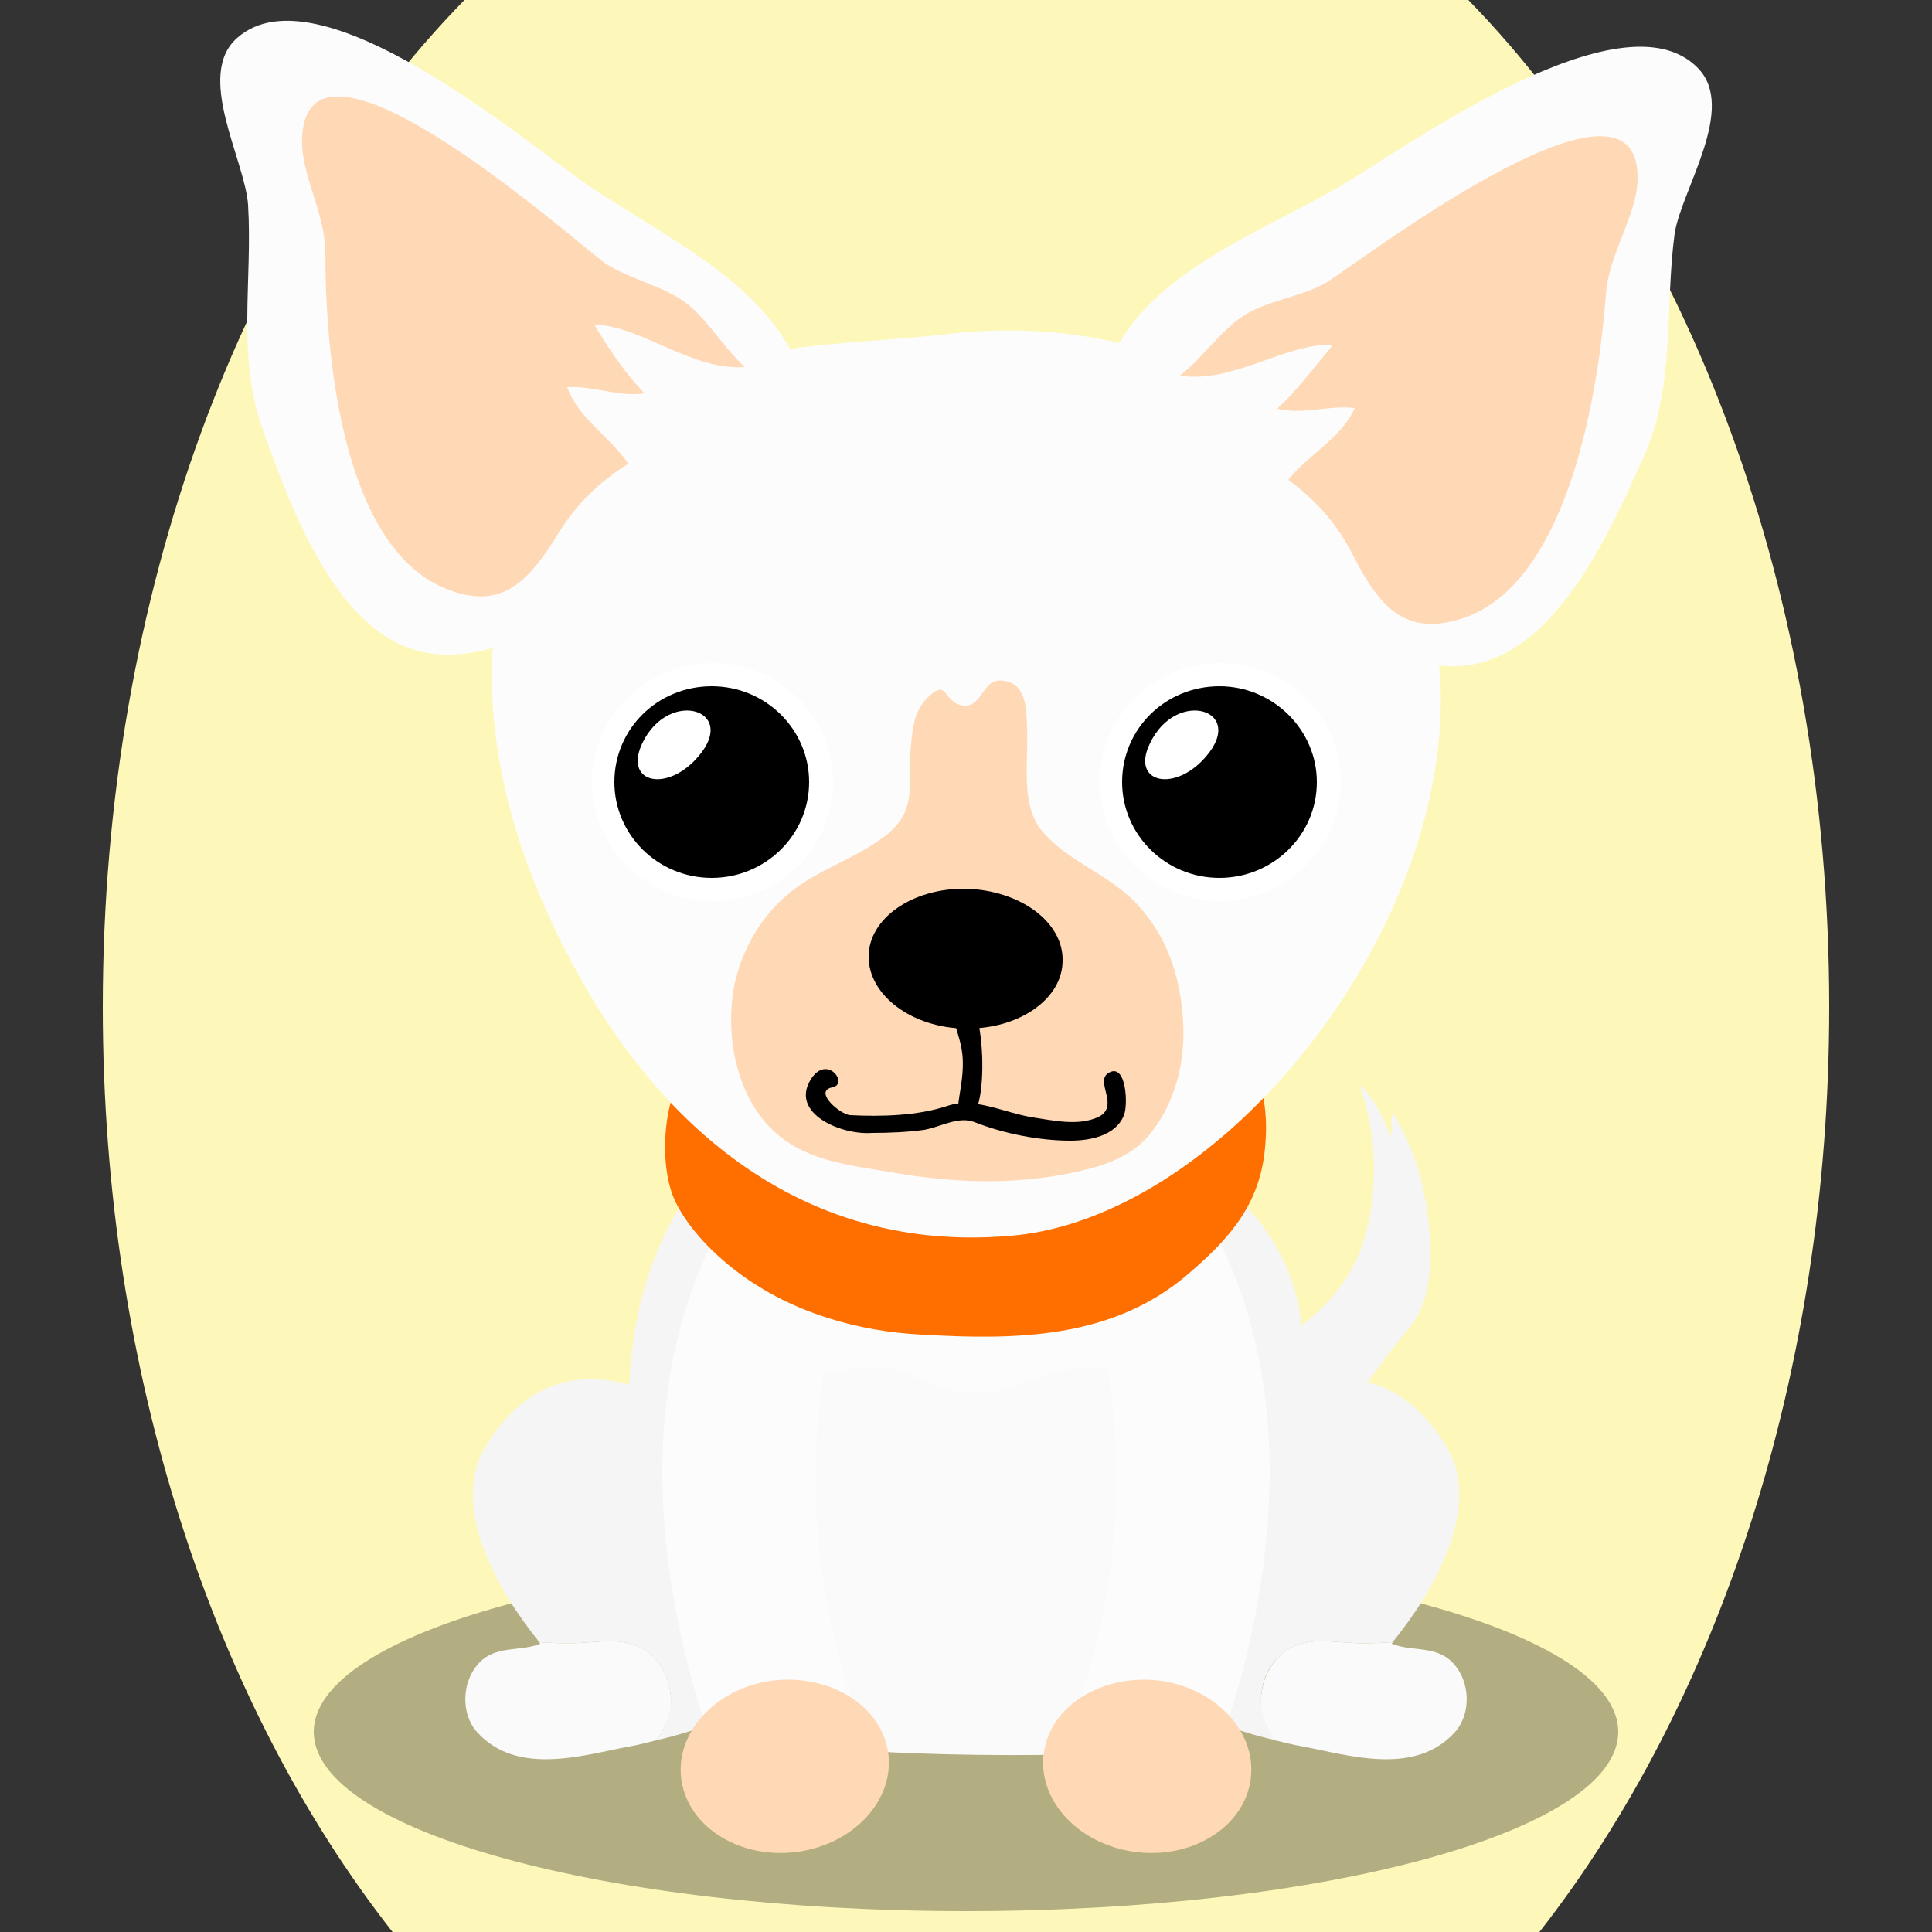 <!--?xml version="1.0" encoding="utf-8"?-->
<!-- Generator: Adobe Illustrator 25.0.1, SVG Export Plug-In . SVG Version: 6.00 Build 0)  -->
<svg version="1.1" id="Ebene_1" xmlns="http://www.w3.org/2000/svg" xmlns:xlink="http://www.w3.org/1999/xlink" x="0px" y="0px" viewBox="0 0 250 250" style="enable-background:new 0 0 250 250;" xml:space="preserve">
<rect x="0" y="0" width="250" height="250" fill="#333333" stroke="none"/>
<style type="text/css">
	.st0{fill:#f5f5f5;}
	.st1{opacity:0.3;}
	.st2{fill:#fafafa;}
	.st3{fill:#fcfcfc;}
	.st4{fill:#FFD9B6;}
	.st5{fill:#ff6f00;}
	.st6{fill:#FFFFFF;}

.bgel{fill:#FDF8B9;}</style>
<path class="bgel" d="M236.7,130.3c0,47.6-14.5,90.3-37.5,119.7H50.8c-23-29.3-37.5-72.1-37.5-119.7C13.3,76.6,31.7,29,60.1,0h129.9
	C218.3,29,236.7,76.6,236.7,130.3z"></path>
<g>
	<path class="st0" d="M184.5,155.5c0,0.2,0.1,0.3,0.1,0.5c0.7,5,1.2,11.8-2.3,15.9c-3.4,4-6.1,8.5-9.8,12.4
		c-5.9,6.1-15.1,11-20.3,1.4c-2-3.7,0.3-6.4,3.8-8.2c4.1-2.2,9-3.5,12.8-6.3c3-2.3,5.4-5.2,6.9-8.6c2.8-6.7,2.7-15.5,0.2-22.2
		c2,1.6,3.1,4.4,4.1,6.7c0.2-0.9-0.2-2.3,0.3-3.1C183.1,149.1,183.7,151.4,184.5,155.5z"></path>
	<path class="st1" d="M209.4,224.1c0,12.8-37.8,23.2-84.4,23.2c-46.6,0-84.4-10.4-84.4-23.2c0-12.8,37.8-23.2,84.4-23.2
		C171.6,200.9,209.4,211.3,209.4,224.1z"></path>
	<g>
		<g>
			<path class="st0" d="M100.8,194.5c-9.7-13.9-28.1-24.2-38.1-7.1c-4.6,7.9,2.2,19.1,7.1,25.1c1.7,0.1,3.4,0.2,5.1,0.1
				c2.4-0.1,4.9-0.6,7.3,0.3c2.8,1.1,4.3,3.7,4.6,6.5c0.2,2.2-0.6,4.1-1.9,5.8c5.6-1.3,11.5-3.3,15.3-8
				C104.8,211.5,105.3,201,100.8,194.5z"></path>
			<path class="st2" d="M86.8,219.4c-0.3-2.9-1.9-5.5-4.6-6.5c-2.3-0.9-4.9-0.4-7.3-0.3c-1.7,0.1-3.4,0-5.1-0.1
				c0,0.1,0.1,0.1,0.1,0.2c-2.7,1.1-5.9,0.1-8.1,2.7c-2,2.3-2.2,6.3-0.1,8.7c5.2,5.8,13.8,3,19.7,1.9c1.2-0.2,2.3-0.5,3.5-0.8
				C86.2,223.5,87.1,221.5,86.8,219.4z"></path>
		</g>
		<g>
			<path class="st0" d="M149.2,194.5c9.7-13.9,28.1-24.2,38.1-7.1c4.6,7.9-2.2,19.1-7.1,25.1c-1.7,0.1-3.4,0.2-5.1,0.1
				c-2.4-0.1-4.9-0.6-7.3,0.3c-2.8,1.1-4.4,3.7-4.6,6.5c-0.2,2.2,0.6,4.1,1.9,5.8c-5.6-1.3-11.5-3.3-15.3-8
				C145.2,211.5,144.7,201,149.2,194.5z"></path>
			<path class="st2" d="M163.2,219.4c0.3-2.9,1.9-5.5,4.6-6.5c2.3-0.9,4.9-0.4,7.3-0.3c1.7,0.1,3.4,0,5.1-0.1c0,0.1-0.1,0.1-0.1,0.2
				c2.7,1.1,5.9,0.1,8.1,2.7c2,2.3,2.2,6.3,0.1,8.7c-5.2,5.8-13.8,3-19.7,1.9c-1.2-0.2-2.3-0.5-3.6-0.8
				C163.8,223.5,162.9,221.5,163.2,219.4z"></path>
		</g>
	</g>
	<path class="st0" d="M125.3,143.1c-7.7,0-16.4-2-23.8,1.2c-24.7,10.6-25.1,51.6-9.7,70.3c9,10.8,24.5,10.4,37.1,10.1
		c14.8-0.4,25.6,1.8,31-13.6c3.3-9.6,6-19.5,8-29.6C173.2,154.6,147.1,143,125.3,143.1z"></path>
	<path class="st2" d="M152.3,159.6c-6.8-12.9-26.1-12.9-36.6-9.8c-8.4,2.5-16.3,5.6-21,15.4c-2.7,5.7-3.1,11.3-1.5,17.6
		c0.9,3.3,2.3,6.4,3.3,9.6c0.8,2.7,0.5,4.1,0.7,6.8c0.8,8.1,6.1,17.2,10.5,23c1.1,1.5,2.4,2.9,3.7,4.3c7.5,0.6,22.4,0.8,30,0.4
		c4.1-4.1,7.2-10.4,9.9-15.8C158.5,197.1,160.8,175.5,152.3,159.6z"></path>
	<path class="st3" d="M109.3,164.5c-4-0.4-7.1-1.1-10.2,2.2c-3.9,4.2-2.2,10.3,3.6,11.1c5.5,0.8,9.5-2.6,15.3,0.2
		c4.8,2.4,8.4,3.2,13.6,1.2c5.6-2.1,8.5-2.9,14.6-1.6c2.8,0.6,4.6,0.6,6-2.1c1.9-3.7,0.3-9.9-3.2-11.9c-3.3-1.9-8.7-0.9-12.3-0.5
		c-4.8,0.6-8.7,2.5-13.6,2.2C118.5,164.9,113.8,164.9,109.3,164.5z"></path>
	<g>
		<g>
			<path class="st3" d="M141.8,170.7c0,0,8.3,24.8-4.4,55.7l18.5,4.3c0,0,19-41.8-0.2-73.9L141.8,170.7z"></path>
			<g>
				<path class="st4" d="M135.1,226.6c-1,6.1,4.2,11.9,11.5,13c7.4,1.1,14.2-3,15.2-9.1c1-6.1-4.2-11.9-11.5-13
					C142.9,216.5,136.1,220.5,135.1,226.6z"></path>
			</g>
		</g>
		<g>
			<path class="st3" d="M108.2,170.7c0,0-8.3,24.8,4.4,55.7l-18.5,4.3c0,0-19-41.8,0.2-73.9L108.2,170.7z"></path>
			<g>
				<path class="st4" d="M114.9,226.6c1,6.1-4.2,11.9-11.5,13c-7.4,1.1-14.2-3-15.2-9.1c-1-6.1,4.2-11.9,11.5-13
					C107.1,216.5,113.9,220.5,114.9,226.6z"></path>
			</g>
		</g>
	</g>
	<path class="st5" d="M87.5,140.6c-1.8,4-2,11-0.1,14.9c1.8,3.7,5.2,7,8.3,9.3c6.9,5.1,15.4,7.5,23.6,7.9
		c12.1,0.7,24.6,0.6,34.4-7.8c4.9-4.2,9-8.5,9.9-15.5c2.3-18.5-13.7-22.7-27.3-25.3c-12.8-2.5-32.5-4.3-42.2,7.5
		C92.1,134.2,89,137.5,87.5,140.6z"></path>
	<g>
		<path class="st3" d="M182,113.2c6.5-17.1,6.6-35.6-4.7-49.2c-7-8.4-18.8-15.7-28.9-18.7c-8.2-2.4-17-3.1-25.5-2.1
			c-6.8,0.8-14.4,1-21.9,2.1c-6.8,1-13.4,2.7-18.9,6.2C60,65.6,60.2,93.3,69.9,116c11.5,27,31.8,46.5,61,43.9
			C151.4,158.1,172.9,137,182,113.2z"></path>
	</g>
	<path class="st4" d="M140.7,151.3c-8.3,2.1-16.8,1.9-25.3,0.4c-5.2-0.9-10.9-1.4-15-5.1c-4.8-4.2-6.4-11.6-5.6-17.8
		c0.7-5.1,3.4-10,7.3-13.2c3.7-3.1,8.5-4.4,12.4-7.4c4.4-3.3,2.9-7,3.4-11.9c0.2-2.2,0.4-4.2,2-5.9c2.9-2.9,2,0.6,4.8,0.9
		c2.7,0.2,2.3-4.1,5.7-3.1c2.5,0.7,2.4,3.9,2.5,6c0.2,4.6-0.9,10,2,13.4c3.5,4.1,8.9,5.6,12.5,9.7c3.8,4.2,5.4,9.4,5.7,15
		c0.3,5.2-1.1,10.8-4.6,14.8C146.6,149.3,143.6,150.6,140.7,151.3z"></path>
	<path d="M137.5,124.3c0,5-5.7,8.9-12.6,8.8c-6.9-0.1-12.5-4.3-12.5-9.3c0-5,5.7-8.9,12.6-8.8C132,115.2,137.6,119.3,137.5,124.3z"></path>
	<path d="M125,144.4c-2.4,0.5,0.3-4.3-0.6-8.8c-0.4-2.4-2.5-6.9-1-7.5c4.4-1.6,4.7,16.9,1.9,16.3C124.8,144.4,125.1,144.4,125,144.4
		z"></path>
	<path d="M138.5,147.6c-4,0-8.6-0.9-12.4-2.4c-2.1-0.8-4.3,0.6-6.5,1c-2.2,0.3-4.5,0.4-6.8,0.4c-3.9,0.3-10.6-2.5-7.9-6.9
		c2.1-3.4,5,0.6,2.8,1c-2.5,0.5,1,3.5,2.3,3.6c4,0.2,8.7,0.1,12.6-1.2c3.5-1.2,7.3,0.9,11.1,1.5c2.7,0.4,5.7,1.1,8.3,0
		c3.1-1.4-0.5-4.7,1.5-5.8c2.3-1.3,2.5,4.4,1.9,5.6C144.3,147,141,147.6,138.5,147.6C137.8,147.6,141.1,147.6,138.5,147.6z"></path>
	<g>
		<g>
			<path class="st6" d="M173.5,101.2c0,8.5-7,15.4-15.6,15.4c-8.6,0-15.6-6.9-15.6-15.4c0-8.5,7-15.4,15.6-15.4
				C166.5,85.8,173.5,92.7,173.5,101.2z"></path>
		</g>
		<g>
			<path class="st6" d="M107.8,101.2c0,8.5-7,15.4-15.6,15.4c-8.6,0-15.6-6.9-15.6-15.4c0-8.5,7-15.4,15.6-15.4
				C100.8,85.8,107.8,92.7,107.8,101.2z"></path>
			<path d="M104.7,101.2c0,6.9-5.7,12.4-12.6,12.4c-7,0-12.6-5.6-12.6-12.4c0-6.9,5.6-12.4,12.6-12.4
				C99.1,88.8,104.7,94.4,104.7,101.2z"></path>
			<g>
				<path d="M170.4,101.2c0,6.9-5.7,12.4-12.6,12.4c-7,0-12.6-5.6-12.6-12.4c0-6.9,5.6-12.4,12.6-12.4
					C164.7,88.8,170.4,94.4,170.4,101.2z"></path>
				<path class="st6" d="M148.8,96.2c3.5-7.4,13.1-4.2,6.7,2.3C151.5,102.5,146.4,101.1,148.8,96.2z"></path>
			</g>
			<path class="st6" d="M83.1,96.2c3.5-7.4,13.1-4.2,6.7,2.3C85.8,102.5,80.8,101.1,83.1,96.2z"></path>
		</g>
	</g>
	<g>
		<g>
			<path class="st3" d="M219.7,8.8c-9.8-10.1-38.1,10.5-46.3,15.3c-13.6,7.9-33.7,14.2-31.1,34.3c0.2,1.4,0.4,2.7,0.8,3.8
				c2.6,9.1,12,8.8,19.6,12.7c9.5,4.9,20.5,14.9,31.3,10c9.2-4.2,15-17.6,18.7-25.8c4.1-9.2,2.7-19.2,4-28.9
				C217.6,24.5,224.8,14,219.7,8.8z"></path>
			<path class="st4" d="M166.4,51.8c-0.4,0.4-0.8,0.7-1.1,1.1c3.4,0.8,6.6-0.5,10-0.1c-1.7,3.9-6.1,6.1-8.6,9.3
				c3.6,2.6,6.4,5.8,8.4,9.8c3.3,6.4,6.6,10.6,14.2,8.1c13.8-4.6,17.6-29.8,18.5-41.9c0.4-5.4,4-10.1,4.1-14.9
				c0.4-17.5-37.1,11.6-40.5,13.5c-3.3,1.8-7.6,2.2-10.7,4.3c-2.9,2-5.1,5.3-8,7.6c6.8,1.1,13.6-4.2,19.8-4
				C170.7,46.8,168.5,49.6,166.4,51.8z"></path>
		</g>
		<g>
			<path class="st3" d="M30.7,4.9c10.5-9.3,37.2,13.4,45,18.8c13,8.9,32.6,16.7,28.5,36.6c-0.3,1.4-0.6,2.7-1,3.8
				c-3.2,8.9-12.6,7.9-20.5,11.2c-9.8,4.1-21.5,13.3-31.9,7.6C41.9,77.9,37.1,64.1,34,55.6c-3.4-9.5-1.3-19.3-1.9-29.1
				C31.7,20.7,25.2,9.7,30.7,4.9z"></path>
			<path class="st4" d="M82.3,49.7c0.4,0.4,0.7,0.8,1.1,1.2c-3.4,0.5-6.6-1-10-0.8c1.4,4,5.6,6.5,7.9,9.9c-3.8,2.4-6.8,5.3-9.1,9.1
				c-3.8,6.1-7.3,10.1-14.7,7C44,70.4,42.1,45,42.1,32.8c0-5.4-3.3-10.3-3-15.1c0.9-17.5,36.2,14.4,39.4,16.5
				c3.2,2,7.4,2.8,10.4,5.1c2.8,2.2,4.7,5.7,7.5,8.2C89.5,48,83.1,42.2,76.9,42C78.3,44.4,80.3,47.4,82.3,49.7z"></path>
		</g>
	</g>
</g>
</svg>
